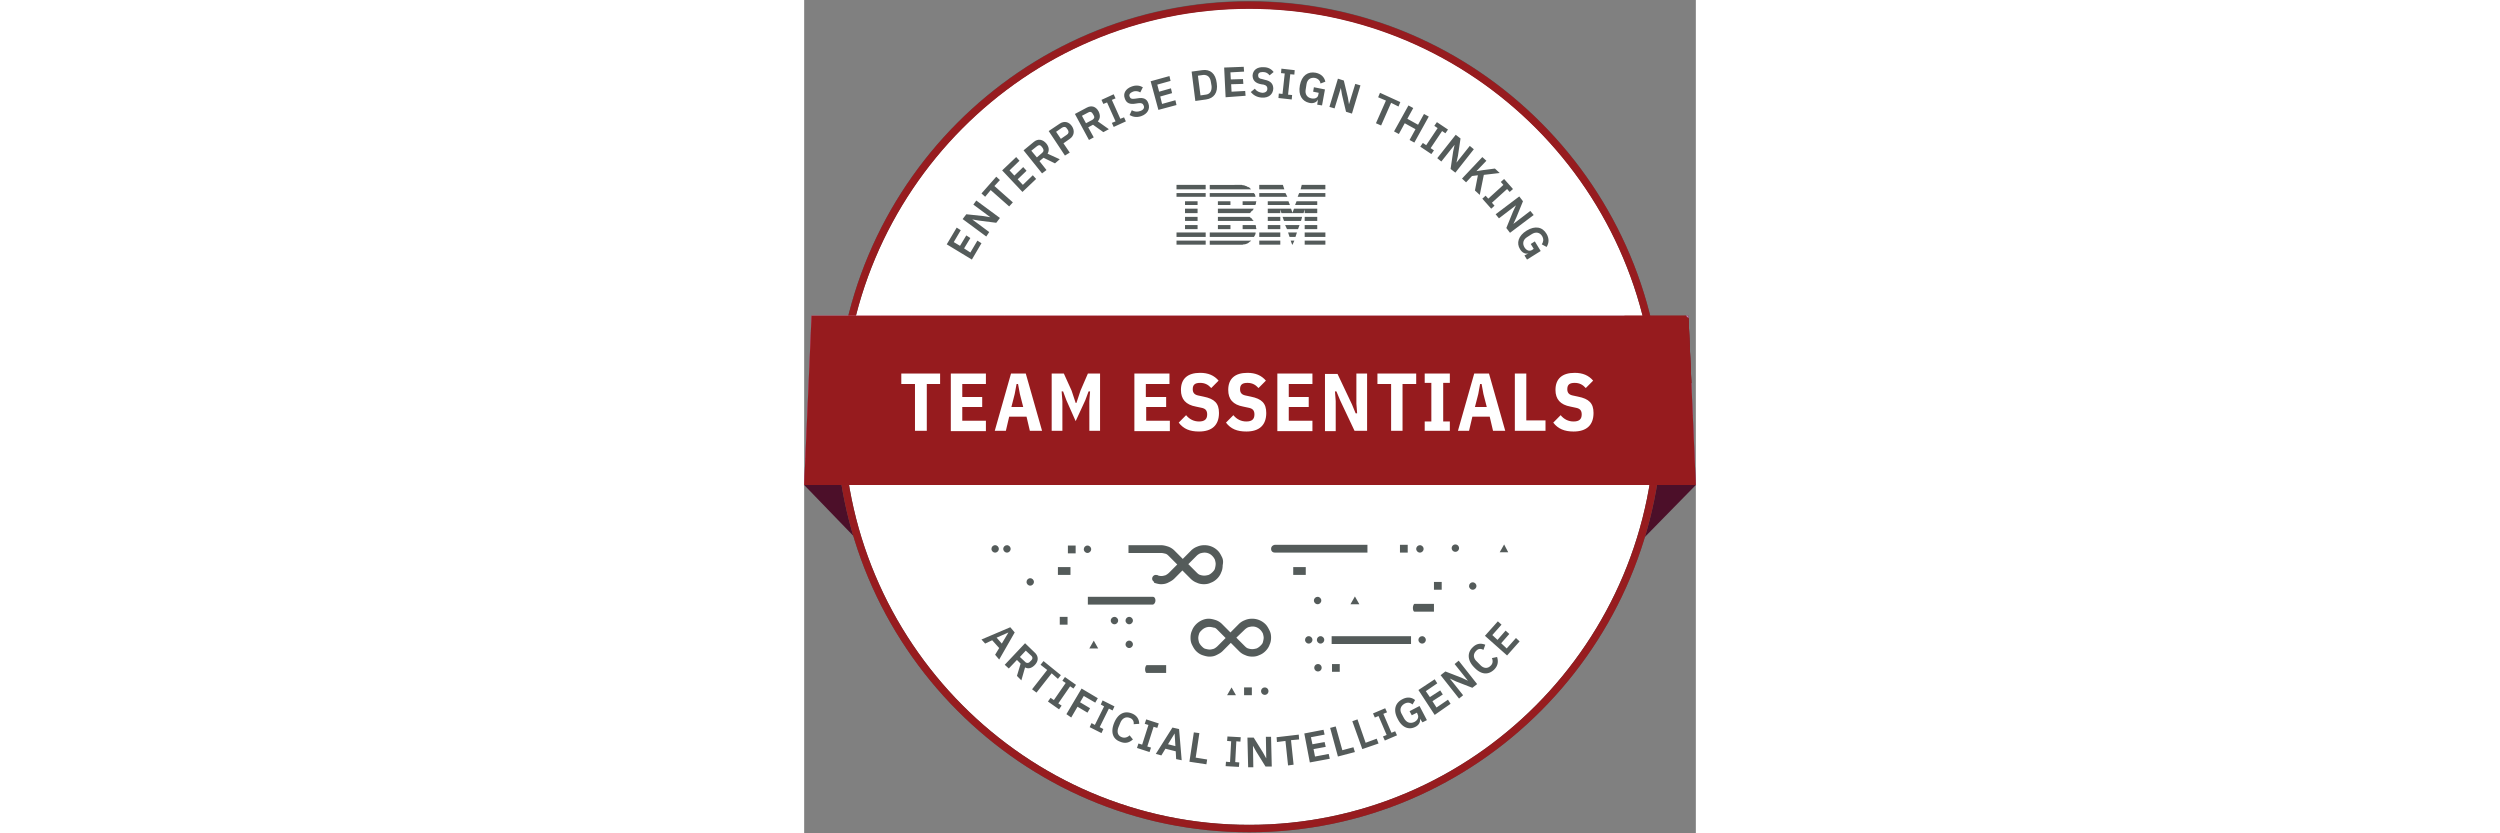 <svg xmlns="http://www.w3.org/2000/svg" width="300" height="100" viewBox="0 0 107 100" xmlns:v="https://vecta.io/nano"><rect x="0" y="0" width="107" height="100" fill="#808080" stroke="none"/><style><![CDATA[.B{fill:rgb(32.941%,35.686%,35.294%)}.C{fill:rgb(58.824%,10.588%,11.765%)}.D{fill:rgb(100%,100%,100%)}]]></style><defs><clipPath id="A"><path d="M0 54h4v5H0zm0 0"/></clipPath><clipPath id="B"><path d="M107 58.199H0l.887-20.32h105.227zm0 0"/></clipPath><clipPath id="C"><path d="M0 51h8v8H0zm0 0"/></clipPath><clipPath id="D"><path d="M107 58.199H0l.887-20.32h105.227zm0 0"/></clipPath><clipPath id="E"><path d="M0 47h11v12H0zm0 0"/></clipPath><clipPath id="F"><path d="M107 58.199H0l.887-20.32h105.227zm0 0"/></clipPath><clipPath id="G"><path d="M0 43h15v16H0zm0 0"/></clipPath><clipPath id="H"><path d="M107 58.199H0l.887-20.32h105.227zm0 0"/></clipPath><clipPath id="I"><path d="M0 39h19v20H0zm0 0"/></clipPath><clipPath id="J"><path d="M107 58.199H0l.887-20.32h105.227zm0 0"/></clipPath><clipPath id="K"><path d="M0 37h22v22H0zm0 0"/></clipPath><clipPath id="L"><path d="M107 58.199H0l.887-20.32h105.227zm0 0"/></clipPath><clipPath id="M"><path d="M1 37h25v22H1zm0 0"/></clipPath><clipPath id="N"><path d="M107 58.199H0l.887-20.32h105.227zm0 0"/></clipPath><clipPath id="O"><path d="M5 37h25v22H5zm0 0"/></clipPath><clipPath id="P"><path d="M107 58.199H0l.887-20.32h105.227zm0 0"/></clipPath><clipPath id="Q"><path d="M9 37h25v22H9zm0 0"/></clipPath><clipPath id="R"><path d="M107 58.199H0l.887-20.32h105.227zm0 0"/></clipPath><clipPath id="S"><path d="M12 37h25v22H12zm0 0"/></clipPath><clipPath id="T"><path d="M107 58.199H0l.887-20.32h105.227zm0 0"/></clipPath><clipPath id="U"><path d="M16 37h25v22H16zm0 0"/></clipPath><clipPath id="V"><path d="M107 58.199H0l.887-20.32h105.227zm0 0"/></clipPath><clipPath id="W"><path d="M20 37h25v22H20zm0 0"/></clipPath><clipPath id="X"><path d="M107 58.199H0l.887-20.32h105.227zm0 0"/></clipPath><clipPath id="Y"><path d="M24 37h24v22H24zm0 0"/></clipPath><clipPath id="Z"><path d="M107 58.199H0l.887-20.32h105.227zm0 0"/></clipPath><clipPath id="a"><path d="M27 37h25v22H27zm0 0"/></clipPath><clipPath id="b"><path d="M107 58.199H0l.887-20.32h105.227zm0 0"/></clipPath><clipPath id="c"><path d="M31 37h25v22H31zm0 0"/></clipPath><clipPath id="d"><path d="M107 58.199H0l.887-20.32h105.227zm0 0"/></clipPath><clipPath id="e"><path d="M35 37h25v22H35zm0 0"/></clipPath><clipPath id="f"><path d="M107 58.199H0l.887-20.32h105.227zm0 0"/></clipPath><clipPath id="g"><path d="M38 37h25v22H38zm0 0"/></clipPath><clipPath id="h"><path d="M107 58.199H0l.887-20.32h105.227zm0 0"/></clipPath><clipPath id="i"><path d="M42 37h25v22H42zm0 0"/></clipPath><clipPath id="j"><path d="M107 58.199H0l.887-20.32h105.227zm0 0"/></clipPath><clipPath id="k"><path d="M46 37h25v22H46zm0 0"/></clipPath><clipPath id="l"><path d="M107 58.199H0l.887-20.32h105.227zm0 0"/></clipPath><clipPath id="m"><path d="M50 37h24v22H50zm0 0"/></clipPath><clipPath id="n"><path d="M107 58.199H0l.887-20.32h105.227zm0 0"/></clipPath><clipPath id="o"><path d="M53 37h25v22H53zm0 0"/></clipPath><clipPath id="p"><path d="M107 58.199H0l.887-20.32h105.227zm0 0"/></clipPath><clipPath id="q"><path d="M57 37h25v22H57zm0 0"/></clipPath><clipPath id="r"><path d="M107 58.199H0l.887-20.32h105.227zm0 0"/></clipPath><clipPath id="s"><path d="M61 37h25v22H61zm0 0"/></clipPath><clipPath id="t"><path d="M107 58.199H0l.887-20.32h105.227zm0 0"/></clipPath><clipPath id="u"><path d="M64 37h25v22H64zm0 0"/></clipPath><clipPath id="v"><path d="M107 58.199H0l.887-20.32h105.227zm0 0"/></clipPath><clipPath id="w"><path d="M68 37h25v22H68zm0 0"/></clipPath><clipPath id="x"><path d="M107 58.199H0l.887-20.32h105.227zm0 0"/></clipPath><clipPath id="y"><path d="M72 37h25v22H72zm0 0"/></clipPath><clipPath id="z"><path d="M107 58.199H0l.887-20.32h105.227zm0 0"/></clipPath><clipPath id="AA"><path d="M76 37h24v22H76zm0 0"/></clipPath><clipPath id="AB"><path d="M107 58.199H0l.887-20.32h105.227zm0 0"/></clipPath><clipPath id="AC"><path d="M79 37h25v22H79zm0 0"/></clipPath><clipPath id="AD"><path d="M107 58.199H0l.887-20.32h105.227zm0 0"/></clipPath><clipPath id="AE"><path d="M83 37h24v22H83zm0 0"/></clipPath><clipPath id="AF"><path d="M107 58.199H0l.887-20.32h105.227zm0 0"/></clipPath><clipPath id="AG"><path d="M87 37h20v21H87zm0 0"/></clipPath><clipPath id="AH"><path d="M107 58.199H0l.887-20.32h105.227zm0 0"/></clipPath><clipPath id="AI"><path d="M90 37h17v18H90zm0 0"/></clipPath><clipPath id="AJ"><path d="M107 58.199H0l.887-20.32h105.227zm0 0"/></clipPath><clipPath id="AK"><path d="M94 37h13v14H94zm0 0"/></clipPath><clipPath id="AL"><path d="M107 58.199H0l.887-20.32h105.227zm0 0"/></clipPath><clipPath id="AM"><path d="M98 37h9v10h-9zm0 0"/></clipPath><clipPath id="AN"><path d="M107 58.199H0l.887-20.32h105.227zm0 0"/></clipPath><clipPath id="AO"><path d="M102 37h5v6h-5zm0 0"/></clipPath><clipPath id="AP"><path d="M107 58.199H0l.887-20.32h105.227zm0 0"/></clipPath><clipPath id="AQ"><path d="M105 37h2v3h-2zm0 0"/></clipPath><clipPath id="AR"><path d="M107 58.199H0l.887-20.32h105.227zm0 0"/></clipPath><path id="AS" d="M16.578 37.879l20.211 20.32h-3.723l-20.211-20.32zm0 0"/><path id="AT" d="M27.746 37.879l20.215 20.32h-3.727l-20.211-20.32zm0 0"/><path id="AU" d="M38.871 37.879l20.215 20.32h-3.723l-20.215-20.32zm0 0"/><path id="AV" d="M42.598 37.879l20.211 20.32h-3.723l-20.215-20.32zm0 0"/><path id="AW" d="M27.57 69.832c0-.246-.199-.445-.445-.445s-.441.199-.441.445.199.445.441.445.445-.199.445-.445zm0 0"/><path id="AX" d="M24.777 65.867c0-.246-.199-.445-.441-.445s-.445.199-.445.445.199.445.445.445.441-.199.441-.445zm0 0"/><path id="AY" d="M62.098 80.129a.44.44 0 0 0-.441-.445c-.246 0-.445.199-.445.445s.199.445.445.445a.44.44 0 0 0 .441-.445zm0 0"/></defs><path d="M5.984 64.395L0 58.199l.887-20.32 6.117 5.438zm94.809.136L107 58.199l-.887-20.32-6.691 5.438zm0 0" fill="rgb(29.804%,5.882%,16.078%)"/><path d="M102.566 50C102.566 22.703 80.559.574 53.41.574S4.254 22.703 4.254 50 26.262 99.426 53.41 99.426 102.566 77.297 102.566 50zm0 0" class="D"/><path d="M53.41 99.871C26.063 99.871 3.813 77.5 3.813 50S26.063.129 53.41.129 103.012 22.5 103.012 50 80.758 99.871 53.41 99.871zm0-98.852C26.551 1.02 4.699 22.992 4.699 50S26.551 98.98 53.41 98.98 102.125 77.008 102.125 50 80.273 1.02 53.41 1.02zm0 0" class="B"/><g fill="rgb(59.216%,10.98%,12.157%)"><path d="M103.012 50.043h-.887c0-27.008-21.852-48.98-48.715-48.98S4.699 23.035 4.699 50.043h-.887C3.813 22.5 26.063.172 53.41.172s49.602 22.328 49.602 49.871zm0 0"/><path d="M53.41 99.871C26.063 99.871 3.813 77.5 3.813 50h.887c0 27.008 21.852 48.98 48.711 48.98S102.125 77.008 102.125 50h.887c0 27.5-22.254 49.871-49.602 49.871zm0 0"/></g><path d="M20.125 31.148l-3.016-1.828 1.195-2.008.488.313-.84 1.426.75.449.754-1.25.488.313-.754 1.246.754.492.844-1.426.488.313zm.84-4.68l-.797-.137 2.039 1.516-.355.535-2.836-2.094.441-.578 2.086.223.797.133-2.039-1.516.355-.488 2.836 2.094-.441.578zm1.863-4.145l2.215 1.961-.441.488-2.219-1.961-.664.801-.441-.398 1.773-2.008.441.402zm3.367.711l-2.437-2.586 1.684-1.602.398.445-1.195 1.156.578.625 1.063-1.023.398.445-1.062 1.023.621.668 1.195-1.156.398.445zm2.883-2.629l-.531.402-2.219-2.766 1.242-1.023c.488-.402 1.063-.312 1.508.223.309.402.355.801.133 1.203l1.461.668-.574.492-1.375-.672-.488.402zm-.531-2.051c.219-.176.219-.355.086-.578l-.133-.18c-.176-.223-.355-.223-.574-.043l-.668.535.668.801zm2.746.313l-1.949-2.941 1.328-.891c.531-.355 1.109-.223 1.465.313s.266 1.156-.266 1.516l-.754.535.754 1.113zm-.488-2.004l.711-.492c.223-.133.266-.355.133-.578l-.133-.18c-.133-.223-.355-.223-.578-.09l-.707.492zm3.945-.18l-.574.313-1.687-3.121 1.422-.758c.574-.312 1.105-.133 1.418.445.219.445.219.848-.09 1.203l1.328.938-.664.355-1.242-.891-.574.313zm-.176-2.094c.223-.137.309-.312.176-.535l-.133-.223c-.133-.223-.309-.27-.531-.133l-.754.398.488.891zm2.57.844l-.223-.488.445-.18-1.02-2.273-.445.18-.223-.488 1.465-.672.223.492-.445.18 1.02 2.27.445-.176.219.488zm1.906-1.426l.266-.578c.309.18.664.223 1.02.09.398-.133.531-.402.398-.668-.09-.223-.223-.312-.621-.27l-.309.047c-.711.133-1.152-.047-1.332-.625-.219-.578.09-1.16.844-1.426.488-.18.93-.133 1.328.09l-.309.621c-.223-.133-.531-.223-.887-.086s-.488.355-.398.578c.09.266.266.313.621.266l.309-.043c.711-.133 1.152.043 1.332.625.219.621-.09 1.246-.887 1.516-.535.176-.977.086-1.375-.137zm3.457-.621l-.93-3.434 2.258-.625.133.582-1.594.445.223.848 1.418-.402.133.578-1.418.402.219.891 1.598-.445.133.578zm3.988-4.594l1.285-.176c.934-.133 1.598.398 1.73 1.559.176 1.16-.355 1.828-1.285 1.961l-1.285.18zm1.684 2.766c.488-.047.754-.402.711-1.027l-.09-.531c-.086-.582-.441-.848-.93-.805l-.621.09.309 2.363zm2.395.313l-.176-3.566 2.348-.09.043.578-1.637.09.043.848 1.461-.043.047.578-1.465.043.047.895 1.637-.09.047.578zm3.016-.625l.488-.402c.219.313.531.445.883.492.402 0 .621-.18.621-.492 0-.223-.086-.398-.441-.488l-.312-.047c-.707-.133-1.02-.488-1.02-1.066.047-.625.535-1.027 1.332-.98.531 0 .93.223 1.195.578l-.488.402c-.176-.227-.398-.402-.797-.402s-.574.133-.574.402.133.398.484.445l.313.086c.707.137 1.02.492 1.02 1.07-.043.668-.531 1.117-1.375 1.07-.621-.043-1.02-.312-1.328-.668zm3.324.715l.043-.535.445.043.266-2.453-.445-.043.047-.535 1.594.18-.043.535-.488-.047-.266 2.453.488.043-.047.535zm4.742.176c-.133.313-.531.535-1.062.402-.801-.18-1.332-.891-1.109-2.094s.977-1.695 1.906-1.516c.621.133 1.02.488 1.152 1.07l-.578.223c-.043-.312-.266-.582-.664-.672-.531-.086-.93.18-1.02.758l-.09.582c-.133.621.18 1.023.668 1.113.398.09.797-.043.84-.445l.047-.223-.668-.133.09-.535 1.328.266-.352 1.918-.578-.09zm2.879-.578l-.133-.805-.754 2.453-.617-.18 1.02-3.387.707.223.488 2.051.133.801.754-2.449.621.18-1.02 3.387-.711-.223zm5.898.98l-1.199 2.719-.621-.27 1.199-2.719-.934-.398.223-.535 2.438 1.113-.219.535zm2.926 3.164l-1.289-.715-.707 1.293-.578-.312 1.73-3.117.574.313-.707 1.289 1.285.715.711-1.293.574.313-1.73 3.121-.574-.312zm.574 2.094l.309-.445.402.27 1.371-2.051-.398-.27.313-.445 1.328.891-.309.445-.398-.266-1.375 2.051.398.266-.312.445zm3.945.582l.176-.805-1.594 2.008-.488-.402 2.215-2.809.578.445-.312 2.094-.176.805 1.598-2.008.484.402-2.215 2.809-.574-.445zm2.969 2.852l-.707.09-.711.758-.488-.449 2.438-2.582.488.445-1.195 1.246.84-.133 1.375-.18.578.535-1.906.223-.488 2.406-.578-.531zm.531 2.809l.398-.359.313.359 1.816-1.652-.309-.355.398-.355 1.063 1.203-.398.355-.309-.355-1.82 1.648.313.355-.398.359zm3.68 1.559l.355-.758-2.039 1.559-.398-.488 2.836-2.141.445.578-.801 1.961-.352.758 2.035-1.559.402.492-2.84 2.137-.441-.578zm1.863 4.992c-.355.133-.754-.047-1.02-.492-.445-.711-.223-1.602.797-2.227s1.906-.445 2.395.398c.309.535.309 1.07 0 1.563l-.578-.312c.18-.27.266-.578.047-.98-.266-.445-.754-.578-1.285-.223l-.488.313c-.531.313-.621.801-.355 1.246.223.355.574.535.93.313l.18-.133-.355-.578.488-.312.707 1.156-1.641 1.027-.309-.492zm0 0" class="B"/><g clip-path="url(#A)"><g clip-path="url(#B)"><path d="M0 54.859l3.324 3.34H0zm0 0" fill="rgb(91.765%,47.843%,69.02%)"/></g></g><g clip-path="url(#C)"><g clip-path="url(#D)"><path d="M0 51.113l7.047 7.086H3.324L0 54.859zm0 0" fill="rgb(91.765%,48.235%,69.412%)"/></g></g><g clip-path="url(#E)"><g clip-path="url(#F)"><path d="M0 47.371l10.77 10.828H7.047L0 51.113zm0 0" fill="rgb(90.98%,48.235%,69.412%)"/></g></g><g clip-path="url(#G)"><g clip-path="url(#H)"><path d="M0 43.625l14.496 14.574H10.77L0 47.371zm0 0" fill="rgb(90.588%,48.235%,69.412%)"/></g></g><g clip-path="url(#I)"><g clip-path="url(#J)"><path d="M0 39.883l18.172 18.316h-3.676L0 43.625zm0 0" fill="rgb(90.196%,48.627%,69.412%)"/></g></g><g clip-path="url(#K)"><g clip-path="url(#L)"><path d="M1.684 37.879l20.211 20.32h-3.723L0 39.883v-2.004zm0 0" fill="rgb(89.804%,48.627%,69.804%)"/></g></g><g clip-path="url(#M)"><g clip-path="url(#N)"><path d="M5.406 37.879l20.215 20.32h-3.727L1.684 37.879zm0 0" fill="rgb(89.02%,48.627%,69.804%)"/></g></g><g clip-path="url(#O)"><g clip-path="url(#P)"><path d="M9.133 37.879l20.211 20.32h-3.723L5.406 37.879zm0 0" fill="rgb(88.627%,49.02%,69.804%)"/></g></g><g clip-path="url(#Q)"><g clip-path="url(#R)"><path d="M12.855 37.879l20.211 20.32h-3.723L9.133 37.879zm0 0" fill="rgb(88.235%,49.02%,69.804%)"/></g></g><g clip-path="url(#S)"><g clip-path="url(#T)"><use href="#AS" fill="rgb(87.451%,49.412%,70.196%)"/></g></g><g clip-path="url(#U)"><g clip-path="url(#V)"><path d="M20.301 37.879l20.211 20.32h-3.723l-20.211-20.32zm0 0" fill="rgb(87.059%,49.804%,70.588%)"/></g></g><g clip-path="url(#W)"><g clip-path="url(#X)"><path d="M24.023 37.879l20.211 20.32h-3.723l-20.211-20.32zm0 0" fill="rgb(86.275%,49.804%,70.588%)"/></g></g><g clip-path="url(#Y)"><g clip-path="url(#Z)"><use href="#AT" fill="rgb(85.882%,49.804%,70.588%)"/></g></g><g clip-path="url(#a)"><g clip-path="url(#b)"><path d="M31.426 37.879l20.211 20.32h-3.676l-20.215-20.32zm0 0" fill="rgb(85.098%,50.196%,70.98%)"/></g></g><g clip-path="url(#c)"><g clip-path="url(#d)"><path d="M35.148 37.879l20.215 20.32h-3.727l-20.211-20.32zm0 0" fill="rgb(84.706%,50.196%,70.98%)"/></g></g><g clip-path="url(#e)"><g clip-path="url(#f)"><use href="#AU" fill="rgb(83.922%,50.196%,70.98%)"/></g></g><g clip-path="url(#g)"><g clip-path="url(#h)"><use href="#AV" fill="rgb(83.137%,50.588%,71.373%)"/></g></g><g clip-path="url(#i)"><g clip-path="url(#j)"><path d="M46.32 37.879l20.211 20.32h-3.723l-20.211-20.32zm0 0" fill="rgb(82.745%,50.98%,71.373%)"/></g></g><g clip-path="url(#k)"><g clip-path="url(#l)"><path d="M50.043 37.879l20.211 20.32h-3.723L46.32 37.879zm0 0" fill="rgb(81.961%,51.373%,71.765%)"/></g></g><g clip-path="url(#m)"><g clip-path="url(#n)"><path d="M53.766 37.879l20.211 20.32h-3.723l-20.211-20.32zm0 0" fill="rgb(81.569%,51.373%,71.765%)"/></g></g><g clip-path="url(#o)"><g clip-path="url(#p)"><path d="M57.488 37.879l20.215 20.32h-3.727l-20.211-20.32zm0 0" fill="rgb(80.784%,51.373%,71.765%)"/></g></g><g clip-path="url(#q)"><g clip-path="url(#r)"><path d="M61.211 37.879l20.215 20.32h-3.723l-20.215-20.32zm0 0" fill="rgb(80.392%,51.765%,72.157%)"/></g></g><g clip-path="url(#s)"><g clip-path="url(#t)"><path d="M64.891 37.879l20.258 20.32h-3.723l-20.215-20.32zm0 0" fill="rgb(79.608%,51.765%,72.157%)"/></g></g><g clip-path="url(#u)"><g clip-path="url(#v)"><path d="M68.613 37.879l20.215 20.32h-3.68l-20.258-20.32zm0 0" fill="rgb(79.216%,52.157%,72.549%)"/></g></g><g clip-path="url(#w)"><g clip-path="url(#x)"><path d="M72.34 37.879l20.211 20.32h-3.723l-20.215-20.32zm0 0" fill="rgb(78.824%,52.157%,72.549%)"/></g></g><g clip-path="url(#y)"><g clip-path="url(#z)"><path d="M76.063 37.879l20.211 20.32h-3.723L72.34 37.879zm0 0" fill="rgb(78.039%,52.549%,72.941%)"/></g></g><g clip-path="url(#AA)"><g clip-path="url(#AB)"><path d="M79.785 37.879l20.211 20.32h-3.723l-20.211-20.32zm0 0" fill="rgb(77.255%,52.549%,72.941%)"/></g></g><g clip-path="url(#AC)"><g clip-path="url(#AD)"><path d="M83.508 37.879l20.211 20.32h-3.723l-20.211-20.32zm0 0" fill="rgb(76.471%,52.941%,73.333%)"/></g></g><g clip-path="url(#AE)"><g clip-path="url(#AF)"><path d="M87.23 37.879L107 57.754v.445h-3.281l-20.211-20.32zm0 0" fill="rgb(76.078%,52.941%,73.333%)"/></g></g><g clip-path="url(#AG)"><g clip-path="url(#AH)"><path d="M90.953 37.879L107 54.012v3.742L87.23 37.879zm0 0" fill="rgb(75.686%,53.333%,73.725%)"/></g></g><g clip-path="url(#AI)"><g clip-path="url(#AJ)"><path d="M94.676 37.879L107 50.266v3.746L90.953 37.879zm0 0" fill="rgb(75.294%,53.333%,73.725%)"/></g></g><g clip-path="url(#AK)"><g clip-path="url(#AL)"><path d="M98.402 37.879L107 46.523v3.742L94.676 37.879zm0 0" fill="rgb(74.118%,53.725%,74.118%)"/></g></g><path d="M107 58.199H0l.887-20.32h105.227zm0 0" class="C"/><g clip-path="url(#AM)" class="C"><g clip-path="url(#AN)"><path d="M102.078 37.879L107 42.781v3.742l-8.598-8.645zm0 0"/></g></g><g clip-path="url(#AO)" class="C"><g clip-path="url(#AP)"><path d="M105.805 37.879L107 39.035v3.746l-4.922-4.902zm0 0"/></g></g><g clip-path="url(#AQ)"><g clip-path="url(#AR)"><path d="M107 39.035l-1.195-1.156H107zm0 0" fill="rgb(72.157%,54.51%,74.51%)"/></g></g><path d="M44.68 22.188h3.5v.535h-3.5zm7.711 0h.133l.133.047h.133l.09.043.133.047.133.043.09.09h.133l.266.266h-4.965v-.535zm2.219 0h2.836l.176.535h-3.012zm5.098 0h2.836v.535h-2.969zm-15.027.98h3.5v.445h-3.5zm1.02.98h1.508v.449h-1.508zm0 .895h1.508v.535h-1.508zm8.289-1.875v.047l.09.09.043.133.043.176h-5.496v-.445zm-4.344.98h1.508v.449h-1.508zm4.609 0v.047l-.043.133v.133l-.047.09-.043.047h-1.508v-.449zm-.312.895l-.043.086-.09.137-.086.043-.09.09-.09.133-.086.047h-3.812v-.535zm.668-1.875h3.145l.223.445h-3.367zm7.934 0v.445h-3.324l.176-.445zm-6.914.98h2.48l.176.449h-2.656zm5.938 0v.449h-2.66l.18-.449zm-4.297 1.43h2.656l.133-.449v.449h1.508v-.535h-2.793l-.176.488-.176-.488h-2.793v.535h1.504v-.449zm-12.59 3.297h3.5v.488h-3.5zm0-.98h3.5v.535h-3.5zm1.02-1.871h1.508v.488h-1.508zm0 .98h1.508v.488h-1.508zm7.758-.98l.086.086.09.047.09.09.086.133.133.133h-4.297v-.488zm-3.812.98h1.508v.488h-1.508zm4.477 0h.043l.047.133v.133l.043.133v.09h-1.641v-.488zm.043.891v.133l-.043.133-.043.09-.09.133v.047h-5.32v-.535zm-.531.98l-.09.09-.086.043-.09.09-.133.09-.09.043-.133.047-.133.043h-.133l-.133.043h-3.945v-.488zm1.996-2.852h1.504v.488h-1.504zm3.988.488h-2.039l-.176-.488h2.348zm.441-.488h1.508v.488h-1.508zm-4.43.98h1.504v.488h-1.504zm3.813 0l-.18.488h-1.328l-.223-.488zm.617 0h1.508v.488h-1.508zm-5.449.891h2.523v.535h-2.523zm4.52 0l-.176.535h-.711l-.176-.535zm.93 0h2.484v.535h-2.484zm-5.449.98h2.523v.488h-2.523zm5.449 0h2.484v.488h-2.484zm-1.461.488l.223-.488h-.445l.18.488zm0 0" class="B"/><path d="M14.715 46.078v5.617h-1.418v-5.617h-1.641v-1.25h4.656v1.25zm2.883 5.617v-6.867h4.211v1.25h-2.836v1.559h2.391v1.203h-2.391v1.652h2.836v1.246h-4.211zm9.484 0L26.684 50h-2.082l-.398 1.695h-1.332l1.949-6.867h1.773l1.953 6.867zm-1.195-4.414l-.223-1.203h-.176l-.223 1.203-.398 1.559h1.418zm8.332.848l.09-1.16h-.18l-.398 1.07-1.152 2.496-1.109-2.496-.398-1.07h-.176l.09 1.16v3.566h-1.285v-6.867h1.461l.93 2.051.488 1.473h.09l.488-1.473.887-2.051h1.461v6.867h-1.285zm5.406 3.566v-6.867h4.211v1.25H41v1.559h2.438v1.203h-2.395v1.652h2.84v1.246h-4.258zm5.32-.98l.887-.895c.398.492.93.758 1.551.758.664 0 .977-.266.977-.844 0-.492-.223-.715-.711-.805l-.621-.133c-1.238-.223-1.816-.891-1.816-2.004 0-1.34.797-2.051 2.305-2.051.977 0 1.684.313 2.215.934l-.883.891c-.355-.398-.754-.621-1.332-.621-.621 0-.887.223-.887.758 0 .445.223.668.664.758l.621.133c1.332.266 1.863.801 1.863 1.961 0 1.469-.844 2.227-2.395 2.227-1.109 0-1.859-.309-2.437-1.066zm5.672 0l.887-.895c.402.492.934.758 1.555.758.664 0 .973-.266.973-.844 0-.492-.223-.715-.707-.805l-.621-.133c-1.242-.223-1.816-.891-1.816-2.004 0-1.34.797-2.051 2.305-2.051.973 0 1.684.313 2.215.934l-.887.891c-.355-.398-.754-.621-1.328-.621-.621 0-.887.223-.887.758 0 .445.219.668.664.758l.621.133c1.328.266 1.859.801 1.859 1.961 0 1.469-.84 2.227-2.391 2.227-1.109 0-1.863-.309-2.441-1.066zm6.164.98v-6.867h4.211v1.25h-2.84v1.559h2.395v1.203h-2.395v1.652h2.84v1.246h-4.211zm7.535-3.656l-.445-1.07h-.176l.09 1.16v3.609h-1.289v-6.863h1.508l1.73 3.652.441 1.07h.18l-.09-1.156v-3.613h1.285v6.867h-1.508zm7.488-1.961v5.617h-1.371v-5.617h-1.641v-1.25h4.652v1.25zm2.66 5.617v-1.117h.797v-4.633h-.797v-1.117h3.016v1.117h-.797v4.633h.797v1.117zm8.199 0L82.266 50h-2.082l-.398 1.695h-1.332l1.953-6.867h1.773l1.949 6.867zm-1.152-4.414l-.219-1.203h-.18l-.219 1.203-.402 1.559h1.422zm3.77 4.414v-6.867h1.375v5.617h2.305v1.25zm4.609-.98l.887-.895c.398.492.93.758 1.551.758.664 0 .977-.266.977-.844 0-.492-.223-.715-.711-.805l-.621-.133c-1.238-.223-1.816-.891-1.816-2.004 0-1.34.797-2.051 2.305-2.051.977 0 1.684.313 2.215.934l-.883.891c-.355-.398-.754-.621-1.332-.621-.621 0-.887.223-.887.758 0 .445.223.668.664.758l.621.133c1.332.266 1.863.801 1.863 1.961 0 1.469-.844 2.227-2.395 2.227-1.062 0-1.859-.309-2.437-1.066zm0 0" class="D"/><g class="B"><use href="#AW"/><path d="M30.449 68.051h1.508v.938h-1.508zm28.238 0h1.504v.938h-1.504zm0 0"/><use href="#AW" x="6.871" y="-3.922"/><path d="M31.648 65.465h.93v.938h-.93zm0 0"/><use href="#AX"/><use href="#AW" x="-4.211" y="-3.965"/><path d="M50.133 66.848c-.133-.27-.266-.535-.488-.758a2.25 2.25 0 0 0-1.598-.668c-.309 0-.574.043-.887.176a2.03 2.03 0 0 0-.754.492l-.973.98-.531-.535-.445-.445a2.03 2.03 0 0 0-.754-.492c-.266-.086-.574-.176-.887-.176h-3.898v.934h3.898c.18 0 .355.047.535.09s.309.18.441.313l.223.223.754.758-.977.98a1.64 1.64 0 0 1-.441.313c-.18.043-.312.09-.488.09s-.355-.047-.531-.09h-.047l-.309.891c.266.09.574.18.84.18.313 0 .578-.047.844-.18s.531-.266.754-.488l.973-.98.977.98c.223.223.488.398.754.488.266.133.578.18.844.18.309 0 .574-.047.84-.18.266-.09.531-.266.754-.488s.398-.492.488-.758c.133-.27.176-.582.176-.848.09-.402.047-.715-.086-.98zm-.844 1.383c-.043.176-.176.309-.309.445a1.6 1.6 0 0 1-.445.313c-.176.043-.355.086-.531.086a1.65 1.65 0 0 1-.488-.086c-.176-.047-.309-.18-.441-.312l-.977-.98.977-.98c.133-.137.266-.223.441-.312.18-.047.355-.09.531-.09a1.27 1.27 0 0 1 .934.402c.133.133.219.266.309.445.043.176.09.355.09.488 0 .223-.047.402-.09.582zm0 0"/><use href="#AW" x="15.071" y="-0.398"/><path d="M42.152 72.063c0-.27-.133-.445-.309-.445h-7.801v.934h7.801c.176-.043.309-.266.309-.488zm36.434-6.286a.441.441 0 1 0-.883 0 .441.441 0 1 0 .883 0zm0 0"/><use href="#AX" x="49.555"/><path d="M71.496 65.375h.93v.938h-.93zm11.969.895h1.02l-.488-.937zM34.219 77.813h1.063l-.531-.937zm0 0"/><use href="#AW" x="53.102" y="0.492"/><use href="#AX" x="49.821" y="10.918"/><path d="M65.555 72.508h1.066l-.531-.937zm10.02-2.676h.93v.938h-.93zM63.34 79.684h.93v.934h-.93zm0 0"/><use href="#AX" x="37.278" y="6.196"/><use href="#AW" x="11.879" y="7.488"/><use href="#AW" x="33.422" y="6.953"/><use href="#AW" x="34.84" y="6.953"/><path d="M63.297 76.34h9.527v.938h-9.527zm-16.27-1.426c-.219.223-.398.488-.488.758-.133.266-.176.578-.176.848 0 .313.043.578.176.848s.27.531.488.754.488.402.754.492.578.18.844.18c.309 0 .574-.047.84-.18s.535-.266.754-.492l.977-.98.977.98a1.94 1.94 0 0 0 .75.492c.27.133.578.18.844.18.313 0 .578-.047.844-.18.266-.09.531-.266.754-.492s.398-.488.484-.754c.133-.27.18-.582.18-.848 0-.312-.047-.582-.18-.848s-.266-.535-.484-.758a2.25 2.25 0 0 0-1.598-.668c-.309 0-.574.043-.887.176a2.03 2.03 0 0 0-.754.492l-.973.98-.977-.98a2.03 2.03 0 0 0-.754-.492c-.266-.086-.574-.176-.887-.176-.488 0-1.062.223-1.508.668zm5.809.668a1.64 1.64 0 0 1 .441-.312c.18-.043.355-.09.531-.09.355 0 .668.137.934.402.133.133.219.27.309.445.043.18.09.359.09.492 0 .176-.047.355-.09.535s-.176.313-.309.445a1.6 1.6 0 0 1-.445.313c-.176.043-.355.086-.531.086a1.65 1.65 0 0 1-.488-.086c-.176-.047-.309-.18-.441-.312l-.977-.98zm-3.238 0l.977.98-.977.98a1.64 1.64 0 0 1-.441.313c-.176.043-.309.09-.488.09s-.355-.047-.531-.09-.309-.18-.441-.312-.223-.266-.312-.445c-.043-.18-.09-.355-.09-.535s.047-.355.09-.488c.043-.18.176-.312.313-.445.266-.27.617-.402.93-.402.176 0 .355.043.531.09.176 0 .309.133.441.266zm0 0"/><use href="#AY"/><use href="#AY" x="-6.383" y="2.809"/><path d="M50.75 83.426h1.066l-.531-.934zm2.039-.934h.934v.934h-.934zm3.238-16.625c0 .266.176.445.441.445h11.125v-.937H56.469c-.266.047-.441.223-.441.492zm17.02 7.086c0 .266.09.445.176.445h2.352v-.937h-2.352c-.086.047-.176.27-.176.492zM40.91 80.309c0 .266.09.445.18.445h2.348v-.937H41.09c-.09.043-.18.27-.18.492zm0 0"/><use href="#AW" x="11.879" y="4.637"/><use href="#AX" x="12.899" y="8.602"/><path d="M30.672 74.023h.934v.934h-.934zm-7.758 4.547l.488-.805-.84-.934-.844.398-.441-.488 3.457-1.473.531.625-1.863 3.254zm1.598-2.676l-1.418.625.621.711zm.043 4.324l-.488-.445 2.441-2.586 1.152 1.113c.484.445.484 1.027 0 1.516-.355.355-.754.492-1.152.27l-.445 1.559-.531-.535.441-1.473-.441-.445zm1.953-.805a.37.37 0 0 0 .574 0l.176-.176c.18-.18.18-.402-.043-.582l-.621-.578-.707.758zm3.191 1.383l-1.82 2.316-.531-.398 1.816-2.32-.797-.621.355-.445 2.082 1.691-.355.445zm-.445 3.387l.313-.445.398.27 1.418-2.051-.398-.27.309-.445 1.328.938-.309.445-.398-.27-1.418 2.051.398.27-.309.445zm2.215 1.516l1.82-3.074 1.949 1.16-.309.531-1.375-.801-.445.758 1.199.715-.312.531-1.195-.711-.754 1.293zm2.793 1.559l.223-.488.398.223 1.109-2.227-.398-.227.219-.488 1.422.715-.223.488-.445-.223-1.105 2.227.441.227-.223.488zm2.926-.488c.445-1.113 1.242-1.516 2.129-1.16.574.223.887.668.887 1.25l-.664.043a.66.66 0 0 0-.488-.758c-.445-.176-.887.047-1.109.582l-.223.531c-.219.582-.086 1.027.402 1.207.352.133.707 0 .93-.227l.398.492c-.445.402-.93.535-1.551.266-.844-.309-1.152-1.113-.711-2.227zm2.75 2.984l.176-.535.445.137.754-2.363-.445-.133.176-.535 1.508.488-.176.535-.445-.133-.754 2.363.445.133-.176.535zm4.699 1.34l-.047-.937-1.238-.312-.488.805-.668-.18 1.996-3.164.797.18.313 3.742zm-.18-3.078l-.797 1.293.887.223zm1.773 3.391l.531-3.523.664.09-.441 2.941 1.375.223-.09.578zm4.344.531l.043-.531.488.043.133-2.496-.488-.043.047-.535 1.594.09-.043.531-.488-.043-.133 2.496.488.043-.043.535zm3.68-1.738l-.398-.711.043 2.586h-.621l-.086-3.566h.75l1.109 1.781.398.715-.043-2.586h.621l.086 3.566h-.75zm4.168-1.379l.309 2.941-.664.09-.312-2.941-1.02.133-.043-.578 2.66-.312.043.578zm2.258 2.672l-.664-3.477 2.305-.445.133.582-1.641.313.18.844 1.461-.266.133.578-1.461.27.176.891 1.641-.312.133.578zm3.371-.711l-.934-3.434.668-.176.797 2.852 1.328-.355.18.578zm2.926-.891l-1.199-3.344.621-.223.977 2.809 1.328-.492.223.578zm2.703-1.027l-.223-.488.441-.18-.973-2.273-.445.18-.219-.492 1.461-.621.223.488-.445.18.977 2.273.441-.18.223.488zm4.211-2.629c.086.355-.09.758-.531.98-.754.402-1.598.133-2.129-.937-.578-1.066-.312-1.914.531-2.359.578-.312 1.109-.27 1.551.09l-.309.531c-.266-.223-.578-.309-.977-.086-.441.266-.621.711-.309 1.246l.266.492c.309.535.754.668 1.238.445.355-.18.578-.535.402-.891l-.09-.227-.621.313-.266-.488 1.195-.625.887 1.695-.531.266zm1.773-.445l-1.953-2.988 1.953-1.289.309.488-1.375.938.488.711 1.242-.801.309.488-1.242.805.488.758 1.375-.937.313.492zm2.57-4.012l-.754-.355 1.594 2.004-.488.402-2.215-2.809.578-.445 1.949.758.754.355-1.598-2.004.488-.402 2.215 2.809-.574.445zm2.172-1.691c-.844-.848-.844-1.785-.18-2.41.445-.445.934-.535 1.508-.309l-.223.621c-.309-.176-.617-.176-.887.133-.352.359-.352.848.09 1.25l.398.402c.398.445.887.488 1.242.133.309-.27.309-.625.176-.937l.621-.133c.18.578.09 1.07-.355 1.516-.707.668-1.551.625-2.391-.266zm3.945-1.43l-2.66-2.359 1.551-1.738.441.398-1.105 1.25.621.578.973-1.113.445.402-.977 1.113.664.625 1.109-1.25.441.402zm0 0"/></g></svg>